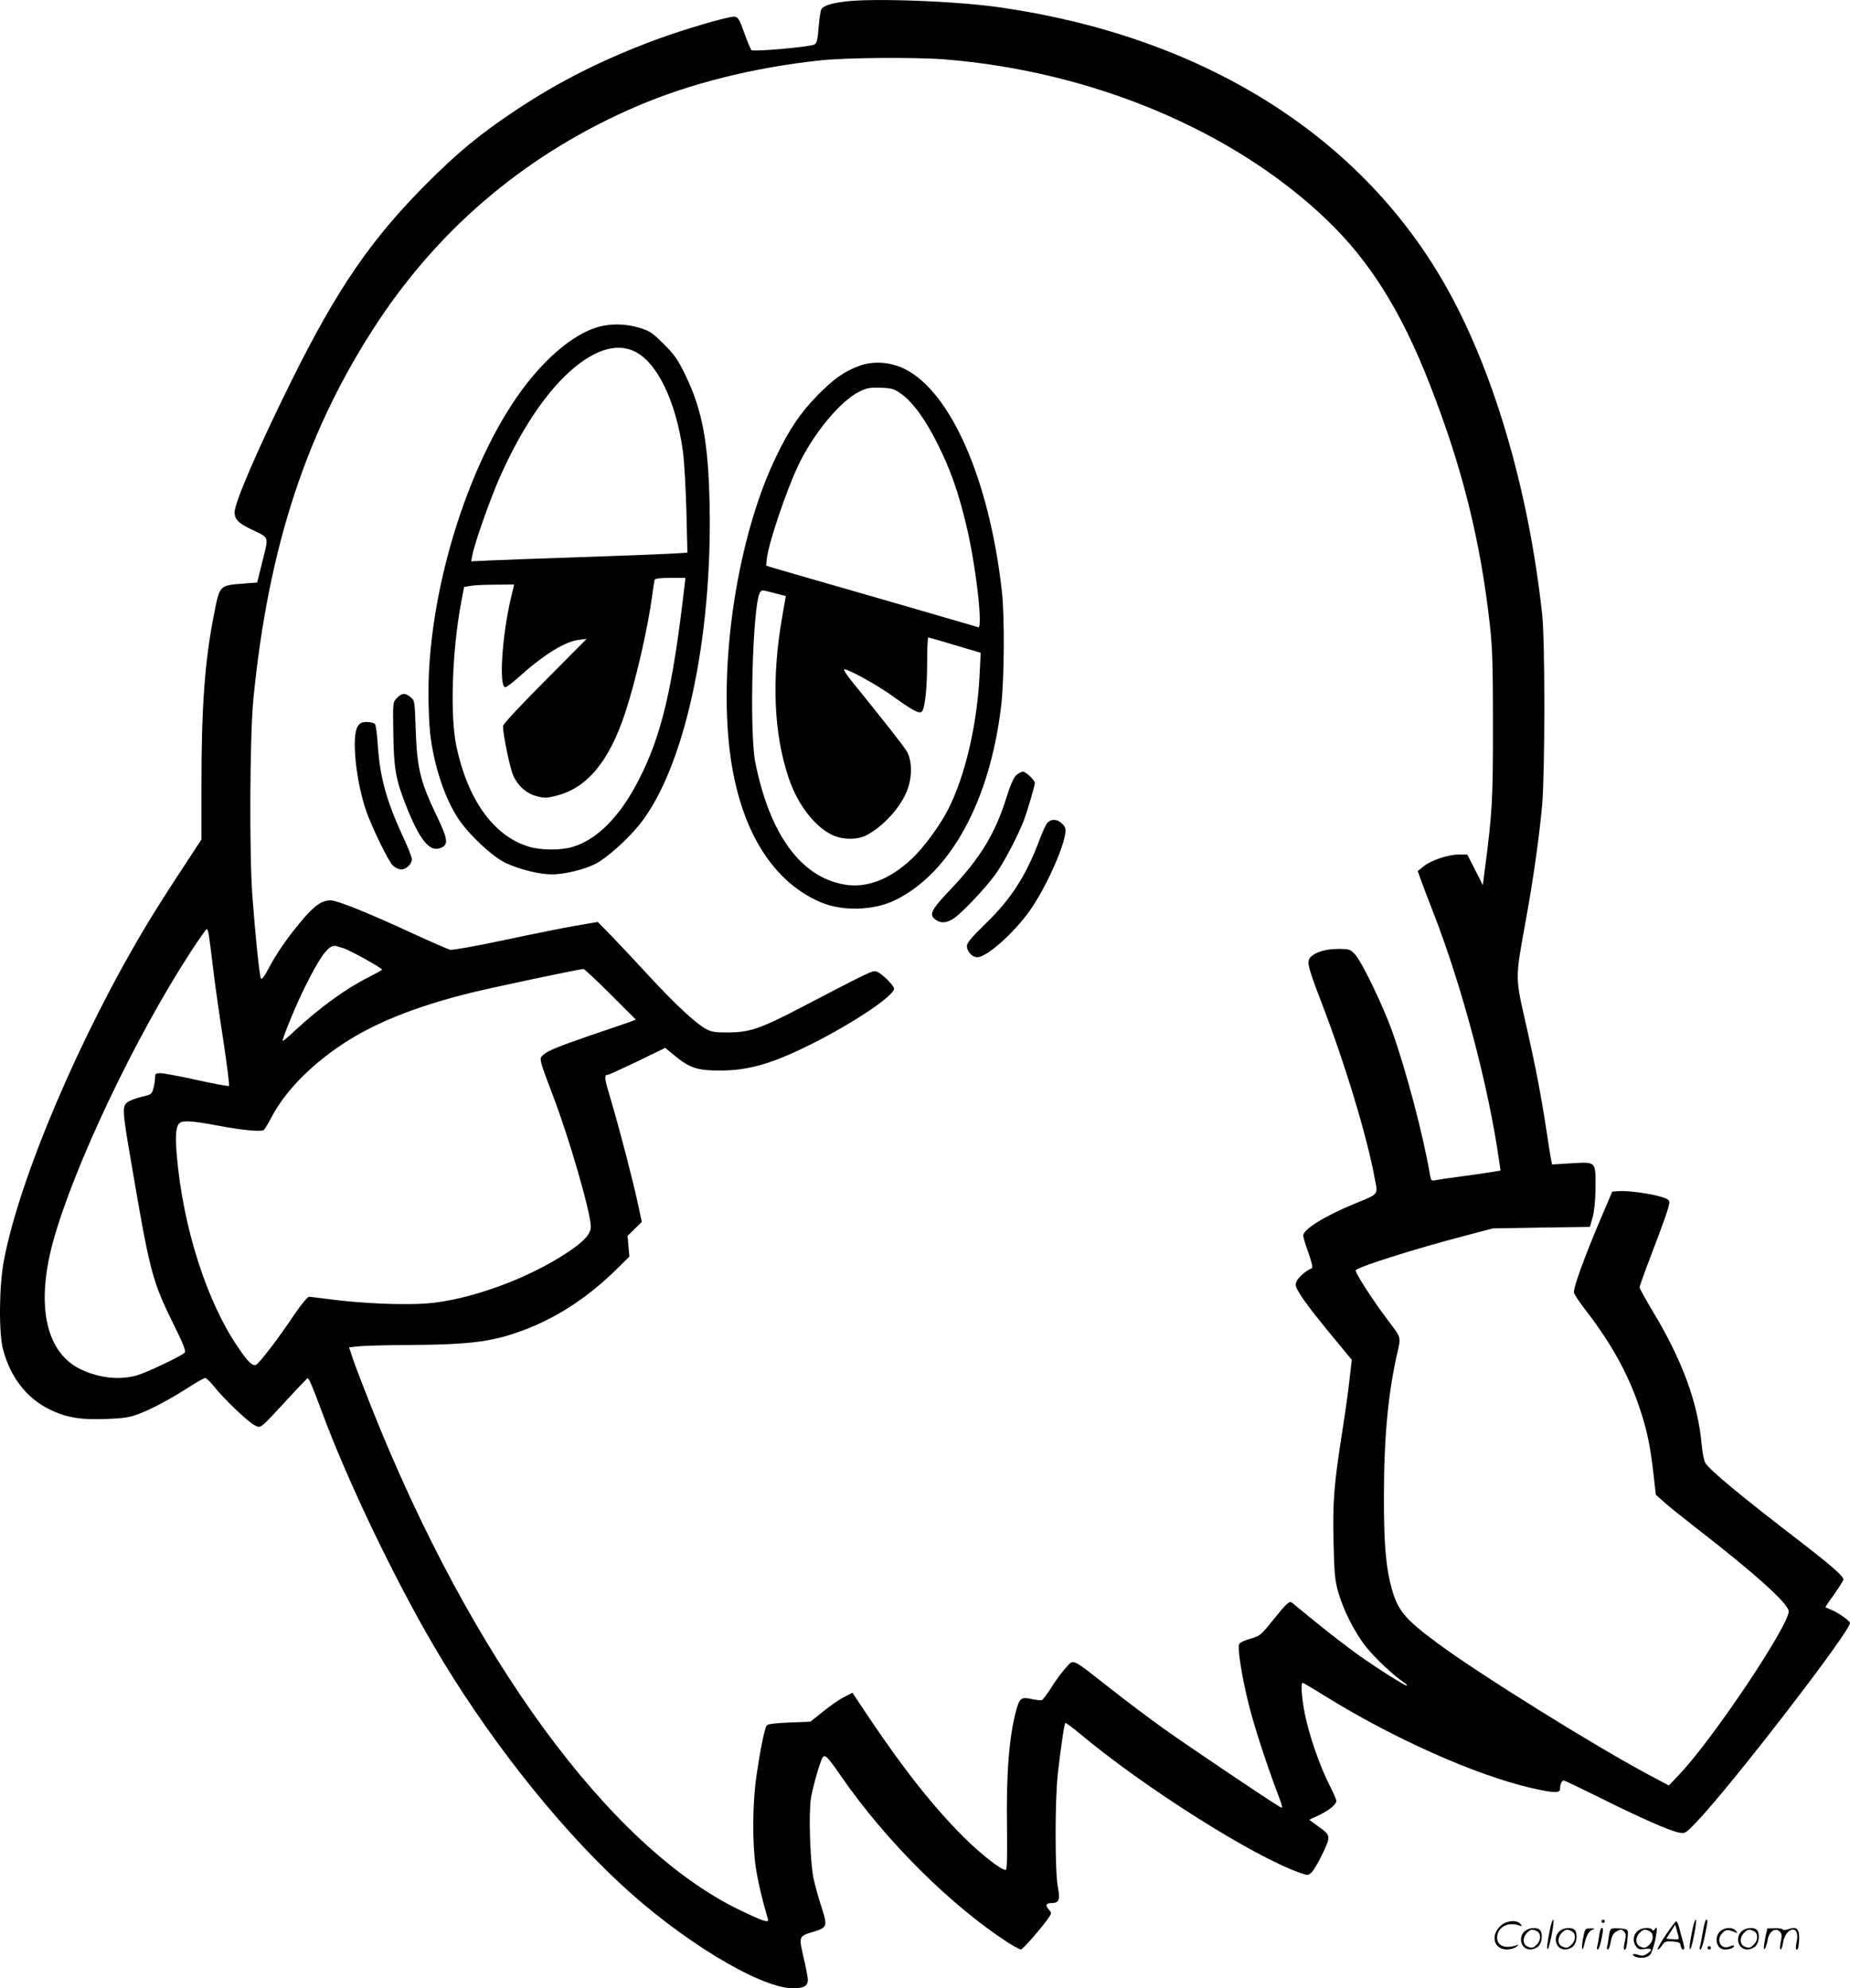 <?xml version="1.0" encoding="UTF-8"?>
<svg xmlns="http://www.w3.org/2000/svg" version="1.0" viewBox="0 0 1116.592 1200.244" preserveAspectRatio="xMidYMid meet">
  <g transform="translate(-0.408,1200.857) scale(0.1,-0.1)" fill="#000000" stroke="none">
    <path d="M5102 11999 c-82 -10 -130 -26 -141 -47 -5 -9 -12 -59 -16 -110 -6 -73 -11 -94 -25 -102 -28 -15 -369 -45 -380 -34 -6 6 -26 53 -44 105 -29 81 -37 94 -58 97 -32 4 -305 -76 -475 -139 -318 -118 -583 -251 -843 -424 -217 -144 -349 -253 -540 -444 -335 -335 -543 -639 -814 -1186 -201 -405 -346 -740 -346 -799 0 -43 23 -66 105 -105 106 -51 101 -37 64 -188 l-33 -131 -90 -7 c-138 -11 -136 -9 -171 -189 -55 -278 -75 -556 -75 -1023 l0 -332 -123 -188 c-68 -103 -158 -244 -199 -313 -406 -672 -776 -1541 -870 -2039 -30 -155 -32 -442 -5 -541 45 -167 143 -293 281 -360 101 -50 189 -64 351 -57 98 4 133 9 189 31 80 30 187 88 304 163 45 29 88 53 95 53 7 0 32 -25 56 -55 59 -74 201 -209 241 -230 39 -20 30 -27 198 155 63 69 118 126 122 128 8 3 26 -38 91 -213 149 -402 428 -986 667 -1395 312 -535 731 -1071 1127 -1440 365 -341 839 -630 1041 -634 68 -1 94 13 94 51 0 13 -11 74 -26 135 -29 129 -30 128 60 155 84 26 86 33 48 150 -18 54 -39 132 -48 173 -21 103 -30 397 -15 486 13 73 55 219 70 243 14 21 30 5 108 -108 269 -391 663 -784 1012 -1010 35 -22 70 -41 77 -41 12 0 135 142 171 197 14 21 14 25 -1 42 -24 26 -20 41 13 41 47 0 55 19 40 97 -18 89 -18 514 -1 678 17 149 39 306 46 312 3 3 43 -27 91 -67 388 -324 1041 -737 1322 -836 51 -18 52 -18 73 1 12 11 42 62 66 112 52 108 51 112 -28 168 l-52 38 58 27 c62 30 106 66 106 87 0 7 -20 53 -45 102 -57 114 -120 296 -145 421 -19 95 -26 190 -14 190 3 0 63 -35 132 -78 418 -260 916 -481 1252 -558 132 -30 170 -31 170 -5 0 27 10 51 22 51 6 0 108 -49 227 -108 234 -117 415 -197 472 -207 34 -6 38 -3 105 67 214 225 924 1147 924 1199 0 12 -73 64 -112 79 -18 8 -34 14 -36 16 -2 1 22 36 53 79 30 42 55 82 55 89 0 20 -78 88 -265 232 -349 268 -550 434 -569 473 -8 14 -17 62 -21 106 -22 252 -116 510 -294 805 -44 74 -81 140 -81 147 0 7 30 91 66 185 81 211 114 306 114 329 0 13 -14 22 -51 33 -66 20 -204 38 -255 34 l-39 -3 -66 -155 c-103 -242 -171 -430 -165 -455 3 -13 37 -63 76 -113 152 -197 256 -387 323 -592 42 -126 62 -223 81 -390 l14 -125 46 -41 c25 -23 112 -93 193 -156 361 -279 563 -462 563 -507 0 -87 -456 -769 -658 -982 l-65 -69 -113 60 c-321 170 -1027 609 -1281 797 -197 146 -239 195 -277 324 -37 131 -50 276 -49 569 0 352 26 625 82 866 21 93 23 85 -59 194 -91 120 -202 292 -193 301 23 23 356 128 653 206 l175 46 293 5 292 4 16 55 c10 36 17 99 18 178 1 164 6 160 -145 151 l-117 -7 -6 28 c-3 15 -15 89 -26 163 -34 225 -69 404 -120 630 -73 322 -73 285 -5 663 43 234 80 498 97 687 17 194 18 992 0 1150 -83 765 -300 1494 -595 2005 -519 898 -1464 1484 -2677 1659 -263 38 -769 57 -938 35z m604 -349 c886 -71 1734 -425 2297 -960 264 -250 457 -556 630 -1000 196 -500 307 -944 364 -1460 15 -135 18 -245 18 -605 0 -446 -4 -520 -49 -865 l-12 -95 -47 93 -47 92 -50 0 c-65 0 -169 -35 -213 -71 l-36 -29 19 -53 c10 -28 43 -115 73 -192 176 -451 338 -1062 401 -1517 l7 -46 -68 -11 c-37 -6 -120 -18 -183 -26 -63 -8 -127 -18 -142 -21 -25 -5 -27 -2 -33 33 -42 244 -144 629 -229 868 -57 158 -183 419 -224 463 -29 30 -34 32 -104 32 -76 0 -140 -21 -167 -53 -20 -25 -11 -61 64 -257 145 -375 281 -823 328 -1083 18 -93 25 -84 -128 -147 -176 -73 -305 -153 -305 -190 0 -11 14 -58 32 -106 20 -58 27 -89 20 -92 -29 -9 -78 -51 -90 -75 -13 -26 -11 -33 18 -80 29 -49 115 -159 254 -326 l59 -71 -13 -113 c-6 -61 -27 -210 -46 -330 -49 -313 -57 -420 -51 -660 4 -177 8 -225 26 -292 31 -112 100 -250 170 -338 55 -69 166 -173 226 -213 14 -9 24 -19 21 -21 -6 -6 -178 103 -299 189 -53 38 -161 121 -240 185 -78 64 -148 120 -154 126 -17 13 -31 0 -119 -109 -70 -87 -76 -92 -134 -108 -34 -10 -64 -24 -67 -33 -10 -26 15 -187 53 -343 32 -135 109 -373 183 -568 28 -74 29 -82 12 -72 -45 24 -568 376 -706 475 -82 59 -229 169 -325 245 -238 186 -213 175 -266 117 -24 -27 -63 -80 -86 -118 -24 -38 -49 -71 -56 -74 -7 -2 -35 1 -62 7 -62 14 -72 6 -93 -70 -42 -157 -60 -377 -55 -700 2 -191 0 -262 -8 -262 -28 0 -148 94 -250 195 -182 181 -360 405 -573 722 l-102 153 -48 -25 c-27 -13 -84 -52 -127 -87 l-79 -63 -128 -5 c-93 -4 -130 -9 -136 -19 -13 -20 -39 -149 -61 -301 -24 -164 -26 -399 -5 -550 13 -86 37 -191 73 -314 4 -17 1 -18 -24 -12 -16 4 -83 34 -149 66 -783 380 -1619 1524 -2220 3035 -46 116 -95 244 -109 285 l-25 75 57 6 c31 4 161 7 288 8 404 2 532 20 740 102 189 76 365 194 528 354 l79 78 -6 63 -5 62 43 42 43 42 -23 106 c-30 142 -114 464 -164 631 -39 130 -42 151 -19 151 6 0 87 37 179 81 l168 82 63 -52 c86 -70 136 -86 273 -85 170 1 312 42 547 160 252 126 498 291 498 334 0 20 -77 96 -107 104 -22 7 -37 0 -455 -218 -241 -126 -309 -149 -433 -150 -84 -1 -107 3 -140 21 -60 32 -188 151 -342 318 -76 83 -177 190 -224 239 l-87 89 -128 -22 c-71 -12 -266 -51 -434 -87 -178 -38 -315 -62 -330 -59 -13 4 -110 46 -215 94 -276 128 -460 202 -503 204 -54 2 -101 -31 -181 -127 -84 -100 -147 -192 -197 -286 -25 -48 -40 -67 -45 -58 -9 15 -33 252 -51 488 -20 258 -16 973 5 1195 91 929 325 1635 754 2284 386 582 914 1021 1563 1299 320 137 703 233 1105 276 157 17 573 20 751 6z m-4442 -5282 c3 -18 15 -109 26 -203 11 -93 39 -291 62 -438 22 -147 38 -270 34 -274 -3 -3 -90 13 -194 36 -103 23 -202 41 -219 41 -29 0 -33 -3 -33 -27 0 -16 -5 -45 -10 -65 -10 -34 -14 -38 -65 -49 -30 -7 -68 -20 -85 -30 -40 -25 -40 -42 15 -362 113 -665 127 -721 256 -981 59 -120 76 -163 68 -173 -17 -19 -226 -119 -288 -137 -103 -30 -227 -17 -337 35 -213 100 -275 385 -170 771 125 454 494 1232 832 1752 49 75 92 136 96 136 4 0 9 -15 12 -32z m808 -82 c42 -12 238 -121 238 -131 0 -3 -37 -23 -82 -46 -139 -70 -294 -183 -445 -323 -40 -38 -73 -65 -73 -61 0 21 81 218 132 320 89 180 138 250 179 254 3 1 26 -5 51 -13z m1617 -280 l153 -153 -43 -16 c-24 -8 -131 -45 -237 -81 -198 -68 -258 -93 -285 -121 -19 -18 -16 -28 66 -245 98 -256 227 -704 227 -787 0 -44 -42 -90 -144 -157 -239 -159 -594 -287 -846 -306 -137 -11 -396 0 -585 25 -60 8 -117 15 -126 15 -8 0 -46 -45 -85 -102 -98 -147 -212 -296 -234 -308 -20 -11 -50 17 -107 102 -191 278 -335 728 -372 1164 -11 122 -5 179 21 196 22 13 80 9 219 -17 150 -29 269 -40 285 -28 6 4 27 40 48 79 79 151 229 307 424 437 189 127 447 231 777 312 123 31 644 141 680 144 6 1 79 -68 164 -153z M3590 10027 c-129 -46 -273 -164 -405 -332 -342 -436 -595 -1231 -595 -1870 0 -88 5 -200 11 -250 23 -192 89 -389 170 -510 66 -98 204 -227 285 -266 84 -39 203 -69 279 -69 74 0 195 29 262 63 70 36 193 146 268 239 268 336 438 1108 422 1924 -7 382 -44 580 -149 794 -42 87 -64 118 -127 181 -68 68 -84 79 -145 98 -92 28 -191 28 -276 -2z m240 -138 c138 -62 254 -300 296 -606 8 -60 17 -221 21 -359 l6 -252 -104 -6 c-57 -3 -302 -13 -544 -21 -242 -8 -489 -17 -549 -20 l-108 -5 7 37 c14 74 106 335 165 469 108 243 232 442 362 580 166 175 324 240 448 183z m305 -1421 c-71 -616 -138 -901 -277 -1170 -112 -219 -250 -358 -398 -402 -73 -22 -194 -21 -269 3 -208 65 -364 282 -432 603 -40 186 -26 582 29 873 l17 90 40 7 c22 4 90 7 151 7 l111 1 -18 -77 c-55 -229 -75 -543 -35 -543 7 0 39 24 72 53 157 142 285 222 372 233 l47 6 -252 -254 c-158 -159 -253 -261 -253 -273 0 -51 41 -248 60 -294 29 -67 83 -115 148 -130 42 -11 61 -10 114 4 186 47 319 207 416 502 63 191 136 509 162 703 6 47 13 91 15 98 3 8 31 12 95 12 l91 0 -6 -52z M5191 9800 c-91 -33 -158 -81 -252 -177 -105 -108 -170 -204 -249 -368 -215 -442 -335 -1135 -291 -1685 41 -513 239 -871 558 -1008 132 -56 320 -51 451 13 333 164 569 596 638 1166 20 162 22 546 5 699 -76 674 -308 1204 -588 1342 -87 42 -188 49 -272 18z m254 -170 c70 -51 146 -156 220 -305 76 -153 122 -283 169 -478 58 -234 105 -637 74 -625 -7 3 -281 82 -608 177 -327 94 -612 176 -634 183 l-38 12 5 46 c12 96 116 404 188 557 93 196 258 395 373 449 43 21 63 24 126 22 68 -3 80 -6 125 -38z m-739 -1209 l41 -11 -23 -132 c-64 -367 -50 -702 41 -968 53 -157 154 -289 260 -341 65 -31 152 -32 210 -2 101 53 207 170 245 272 31 80 29 179 -3 234 -22 36 -127 170 -335 427 -29 36 -48 66 -43 68 18 6 203 -96 296 -164 120 -87 160 -107 174 -90 18 21 31 143 31 299 0 81 3 147 7 147 4 0 43 -11 87 -24 45 -14 114 -34 155 -46 l74 -22 -6 -126 c-15 -307 -86 -613 -190 -819 -51 -100 -148 -232 -221 -300 -133 -125 -274 -178 -407 -154 -262 46 -449 303 -536 736 -37 183 -17 943 27 1025 8 15 15 17 42 10 18 -5 51 -13 74 -19z M2399 7794 c-24 -25 -24 -27 -21 -211 3 -211 14 -276 73 -428 84 -215 145 -292 211 -266 50 19 47 50 -20 190 -101 210 -121 289 -129 529 -6 169 -6 173 -31 192 -33 27 -54 25 -83 -6z M2163 7623 c-39 -60 -10 -337 53 -515 39 -107 131 -296 159 -324 13 -13 36 -24 50 -24 31 0 65 32 65 62 0 12 -25 75 -56 141 -98 213 -138 358 -150 552 -4 61 -11 116 -17 123 -5 6 -27 12 -48 12 -31 0 -42 -5 -56 -27z M6135 7326 c-14 -14 -35 -63 -55 -127 -67 -219 -159 -371 -340 -561 -118 -124 -131 -152 -88 -182 33 -24 70 -19 114 12 56 41 191 186 246 262 54 76 135 231 172 327 23 62 66 208 66 225 0 16 -54 68 -71 68 -11 0 -31 -11 -44 -24z M6326 7041 c-10 -10 -32 -59 -50 -108 -79 -210 -169 -351 -322 -499 -89 -87 -114 -117 -114 -137 0 -33 32 -67 63 -67 57 0 221 146 317 282 90 127 197 360 213 461 5 32 2 43 -18 63 -29 29 -66 31 -89 5z M9361 370 c-18 -85 -24 -135 -15 -127 12 11 43 177 33 177 -4 0 -12 -22 -18 -50z M9670 410 c0 -5 5 -10 10 -10 6 0 10 5 10 10 0 6 -4 10 -10 10 -5 0 -10 -4 -10 -10z M10221 370 c-18 -85 -24 -135 -15 -127 12 11 43 177 33 177 -4 0 -12 -22 -18 -50z M10281 343 c-7 -42 -15 -82 -18 -90 -3 -7 -1 -13 5 -13 5 0 17 37 26 83 19 95 19 97 8 97 -4 0 -14 -34 -21 -77z M9061 383 c-63 -59 -40 -143 38 -143 20 0 46 7 57 16 18 14 18 15 -6 7 -64 -19 -110 0 -110 48 0 61 63 98 130 75 22 -8 23 -7 11 8 -22 27 -85 21 -120 -11z M10056 325 c-31 -47 -52 -85 -46 -85 5 0 17 11 26 25 15 23 23 26 63 23 39 -3 46 -6 49 -25 2 -13 8 -23 13 -23 11 0 11 6 0 50 -6 19 -15 54 -21 78 -6 23 -14 42 -19 42 -4 0 -33 -38 -65 -85z m80 -22 c-2 -3 -20 -3 -40 -1 l-35 3 27 42 27 43 12 -42 c7 -23 11 -43 9 -45z M9213 355 c-50 -35 -31 -115 27 -115 17 0 39 9 50 20 22 22 27 79 8 98 -16 16 -59 15 -85 -3z m68 -5 c25 -14 25 -54 -1 -80 -23 -23 -33 -24 -61 -10 -25 14 -25 54 1 80 23 23 33 24 61 10z M9423 355 c-50 -35 -31 -115 27 -115 17 0 39 9 50 20 22 22 27 79 8 98 -16 16 -59 15 -85 -3z m68 -5 c25 -14 25 -54 -1 -80 -23 -23 -33 -24 -61 -10 -25 14 -25 54 1 80 23 23 33 24 61 10z M9560 313 c-12 -56 -8 -100 5 -48 13 57 26 83 48 93 20 9 19 10 -10 9 -31 0 -33 -2 -43 -54z M9656 323 c-4 -27 -9 -56 -12 -65 -3 -10 -1 -18 4 -18 5 0 14 26 21 57 13 68 13 73 2 73 -5 0 -12 -21 -15 -47z M9715 321 c-3 -25 -8 -54 -11 -63 -3 -10 -1 -18 4 -18 6 0 14 21 18 47 7 36 15 51 36 63 25 13 29 13 43 -1 13 -13 14 -24 6 -60 -9 -41 -8 -59 5 -47 3 3 8 31 11 61 5 53 4 56 -18 61 -13 3 -38 4 -56 4 -29 -1 -32 -4 -38 -47z M9893 355 c-30 -21 -38 -62 -17 -92 14 -22 21 -25 55 -20 45 6 50 -5 14 -29 -20 -13 -31 -14 -55 -6 -30 11 -44 -1 -14 -12 30 -12 71 -6 87 12 9 10 23 49 31 87 14 68 13 93 -3 66 -6 -9 -11 -10 -15 -2 -10 16 -58 14 -83 -4z m68 -5 c25 -14 25 -54 -1 -80 -23 -23 -33 -24 -61 -10 -25 14 -25 54 1 80 23 23 33 24 61 10z M10393 355 c-47 -33 -32 -115 21 -115 31 0 56 10 56 21 0 5 -11 4 -24 -2 -55 -25 -89 38 -45 82 20 20 31 21 74 3 18 -7 18 -6 6 9 -17 21 -59 22 -88 2z M10523 355 c-50 -35 -31 -115 27 -115 17 0 39 9 50 20 22 22 27 79 8 98 -16 16 -59 15 -85 -3z m68 -5 c25 -14 25 -54 -1 -80 -23 -23 -33 -24 -61 -10 -25 14 -25 54 1 80 23 23 33 24 61 10z M10660 318 c-5 -27 -10 -57 -10 -66 1 -27 16 5 24 51 9 47 47 71 72 45 13 -13 14 -24 6 -62 -5 -25 -6 -46 -1 -46 5 0 12 19 15 42 7 43 33 78 59 78 23 0 33 -29 23 -73 -5 -22 -6 -42 -3 -45 10 -11 15 6 18 58 3 64 -15 81 -63 63 -18 -7 -32 -7 -36 -2 -3 5 -25 8 -49 7 l-44 -1 -11 -49z M10310 250 c0 -5 5 -10 10 -10 6 0 10 5 10 10 0 6 -4 10 -10 10 -5 0 -10 -4 -10 -10z"></path>
  </g>
</svg>
